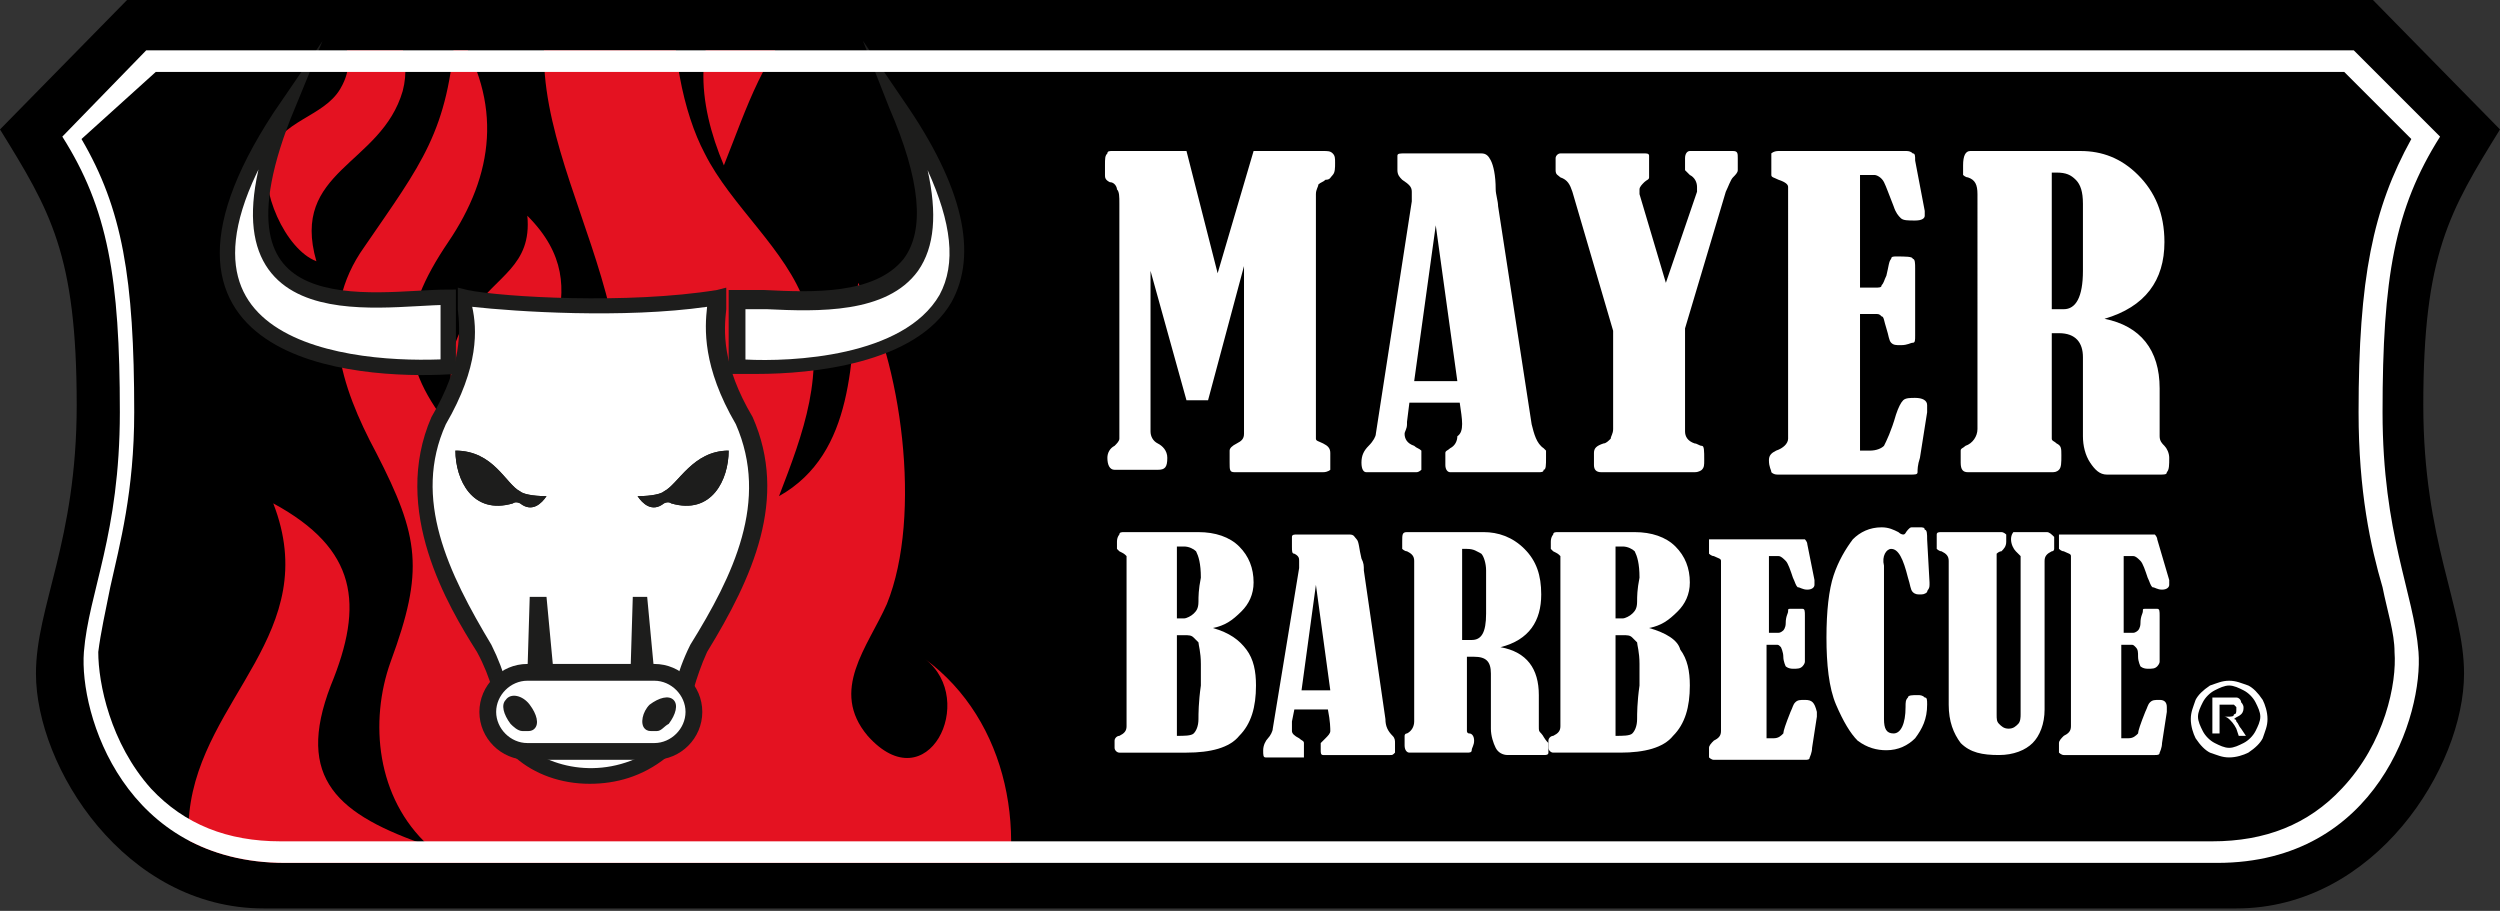 <?xml version="1.0" encoding="utf-8"?>
<!-- Generator: Adobe Illustrator 19.2.1, SVG Export Plug-In . SVG Version: 6.00 Build 0)  -->
<!DOCTYPE svg PUBLIC "-//W3C//DTD SVG 1.1//EN" "http://www.w3.org/Graphics/SVG/1.1/DTD/svg11.dtd">
<svg version="1.1" xmlns="http://www.w3.org/2000/svg" xmlns:xlink="http://www.w3.org/1999/xlink" x="0px" y="0px"
	 viewBox="0 0 104.3 38" style="enable-background:new 0 0 104.3 38;" xml:space="preserve">
<rect x="0" y="0" width="104.3" height="38" fill="#333333" stroke="none"/>
<style type="text/css">
	.st0{fill:#FFFFFF;}
	.st1{clip-path:url(#SVGID_2_);fill:#E41221;}
	.st2{fill:#FFFFFF;stroke:#1D1D1C;stroke-width:0.292;stroke-miterlimit:10;}
	.st3{fill:#1D1D1C;}
	.st4{fill:#1D1E1C;}
	.st5{fill:none;stroke:#1D1D1C;stroke-width:0.64;stroke-miterlimit:10;}
</style>
<g id="Ebene_1">
	<g>
		<g>
			<path d="M104.3,5.4L99,0H5.3L0,5.4c2.1,3.4,3.2,5.2,3.2,11.5c0,5.7-1.7,8.4-1.7,11.2c0,3.9,3.7,9.8,9.5,9.8h82.3
				c5.8,0,9.5-5.9,9.5-9.8c0-2.8-1.7-5.5-1.7-11.2C101.1,10.6,102.2,8.8,104.3,5.4"/>
		</g>
		<g>
			<path class="st0" d="M93,28.4c0.3,0,0.5,0.1,0.8,0.2c0.2,0.1,0.4,0.3,0.6,0.6c0.1,0.2,0.2,0.5,0.2,0.8c0,0.3-0.1,0.5-0.2,0.8
				c-0.1,0.2-0.3,0.4-0.6,0.6c-0.2,0.1-0.5,0.2-0.8,0.2c-0.3,0-0.5-0.1-0.8-0.2c-0.2-0.1-0.4-0.3-0.6-0.6c-0.1-0.2-0.2-0.5-0.2-0.8
				c0-0.3,0.1-0.5,0.2-0.8c0.1-0.2,0.3-0.4,0.6-0.6C92.5,28.5,92.7,28.4,93,28.4 M93,28.6c-0.2,0-0.4,0.1-0.6,0.2
				c-0.2,0.1-0.4,0.3-0.5,0.5c-0.1,0.2-0.2,0.4-0.2,0.6c0,0.2,0.1,0.4,0.2,0.6c0.1,0.2,0.3,0.4,0.5,0.5c0.2,0.1,0.4,0.2,0.6,0.2
				c0.2,0,0.4-0.1,0.6-0.2c0.2-0.1,0.4-0.3,0.5-0.5c0.1-0.2,0.2-0.4,0.2-0.6c0-0.2-0.1-0.4-0.2-0.6c-0.1-0.2-0.3-0.4-0.5-0.5
				C93.4,28.7,93.2,28.6,93,28.6 M92.3,30.8v-1.7h0.6c0.2,0,0.3,0,0.4,0c0.1,0,0.2,0.1,0.2,0.2c0.1,0.1,0.1,0.2,0.1,0.2
				c0,0.1,0,0.2-0.1,0.3c-0.1,0.1-0.2,0.1-0.3,0.2c0.1,0,0.1,0.1,0.1,0.1c0.1,0.1,0.1,0.2,0.2,0.3l0.2,0.3h-0.3l-0.1-0.3
				c-0.1-0.2-0.2-0.3-0.3-0.4c0,0-0.1-0.1-0.2-0.1h-0.2v0.7H92.3z M92.6,29.9h0.3c0.2,0,0.3,0,0.3-0.1c0.1,0,0.1-0.1,0.1-0.2
				c0,0,0-0.1,0-0.1c0,0-0.1-0.1-0.1-0.1c0,0-0.1,0-0.3,0h-0.3V29.9z"/>
		</g>
		<g>
			<defs>
				<path id="SVGID_1_" d="M67.4,2.1h-3.1H6.1L2.6,5.7C4.5,8.7,5,11.6,5,17.2c0,5.1-1.3,7.5-1.5,10C3.3,29.8,5.2,36,11.9,36l53.5,0
					l27.1,0c6.7,0,8.6-6.2,8.4-8.8c-0.2-2.5-1.5-4.9-1.5-10c0-5.6,0.5-8.5,2.4-11.5l-3.5-3.6L67.4,2.1z"/>
			</defs>
			<clipPath id="SVGID_2_">
				<use xlink:href="#SVGID_1_"  style="overflow:visible;"/>
			</clipPath>
			<path class="st1" d="M19.7,48C10.4,48,7.5,37.5,7.9,33.9c0.5-4.8,5.6-7.5,3.5-12.9c3.5,1.9,3.8,4.2,2.4,7.6
				c-1.5,3.9,0.3,5.4,4.1,6.7c-2.2-2-2.5-5.2-1.6-7.7c1.4-3.8,1.2-5.2-0.6-8.7c-1.5-2.8-2.5-5.8-0.5-8.6c2.4-3.5,3.5-4.8,3.8-9.1
				c2,3.1,1.6,6.1-0.3,8.9c-2.1,3.1-2.1,5.1,0.2,7.9c0-2.1-0.5-3.2,0.8-5c1-1.5,2.5-1.9,2.3-4c3.2,3.2,0,6,0,9.7
				c0,1.5,0.3,4,2.3,3.2c1.6-0.7,1.5-3.4,1.6-4.8C26.3,9.5,19,2.9,25.2-3.8c1.6-1.8,4-3.3,6-4.6c-4,3.9-3.6,11.4-1.8,14.8
				c1.1,2.2,3.4,4,4.2,6.3c0.9,2.8-0.1,5.4-1.1,8c3.2-1.8,3-5.8,3.3-8.9c1.8,3.2,2.7,9.7,1.2,13.4c-0.8,1.8-2.4,3.6-0.8,5.5
				c2.5,2.8,4.6-1.5,2.4-3.2c6.9,5.1,3.9,19.4-9.5,20.1"/>
			<path class="st1" d="M16.1-4.3c-2.3,3.1,1.5,5.1,0.7,8.1c-0.9,3.1-4.7,3.3-3.6,7.1c-1.3-0.5-2.4-3-2-4.4c0.5-1.5,2.3-1.6,3-2.8
				c1-1.7-0.6-2.7-0.5-4.3C13.7-2.6,14.6-3.6,16.1-4.3"/>
			<path class="st1" d="M30.2,6.9c-1.1-2.6-1.4-5.5,0.7-7.5c2.8-2.7,2.5-4.2,2.5-7.5c1.9,2.4,2.5,6.1,0.5,8.2
				C31.8,2.3,31.2,4.4,30.2,6.9"/>
		</g>
		<g>
			<path class="st2" d="M21.7,31.3c1.3,1.1,3.7,1.6,6,0c0.8-0.4,0.4-2,1.5-4.3c1.5-2.4,3.5-6,1.9-9.5c-1.7-2.7-1.2-4.4-1.2-5.1
				c-3.8,0.7-9.1,0.2-10.5,0c0,0.8,0.5,2.4-1.2,5.1c-1.5,3.5,0.4,7,1.9,9.5C21.3,29.3,20.9,30.9,21.7,31.3"/>
			<path class="st3" d="M24.6,32.7c-1.2,0-2.3-0.4-3.1-1.1c-0.5-0.3-0.6-0.9-0.7-1.6c-0.1-0.7-0.3-1.7-0.9-2.8
				c-1.2-1.9-3.6-5.9-1.9-9.8l0,0c1.3-2.2,1.2-3.6,1.1-4.5c0-0.2,0-0.3,0-0.5V12l0.4,0.1c1.5,0.3,6.7,0.6,10.4,0l0.4-0.1v0.4
				c0,0.1,0,0.3,0,0.5c-0.1,0.9-0.2,2.3,1.1,4.5l0,0c1.5,3.4,0,6.7-1.9,9.8c-0.5,1.1-0.7,2.1-0.9,2.8c-0.2,0.8-0.3,1.4-0.8,1.6
				C26.8,32.4,25.7,32.7,24.6,32.7z M18.6,17.7c-1.4,3.1,0.1,6.2,1.9,9.2l0,0c0.6,1.2,0.8,2.2,0.9,3c0.1,0.6,0.2,1.1,0.4,1.2l0.1,0
				c1.2,1,3.5,1.5,5.6,0l0,0c0.2-0.1,0.3-0.6,0.4-1.2c0.1-0.7,0.3-1.8,0.9-3l0,0c1.8-2.9,3.3-6,1.9-9.2c-1.4-2.4-1.3-4-1.2-4.9
				c0,0,0,0,0,0c-3.5,0.5-8,0.2-9.8,0c0,0,0,0,0,0C19.9,13.7,20,15.3,18.6,17.7z"/>
			<g>
				<path class="st0" d="M29,29.8c0,0.9-0.7,1.7-1.7,1.7H22c-0.9,0-1.7-0.7-1.7-1.7c0-0.9,0.7-1.7,1.7-1.7h5.3
					C28.3,28.1,29,28.8,29,29.8z"/>
				<path class="st3" d="M27.3,31.7H22c-1.1,0-2-0.9-2-2c0-1.1,0.9-2,2-2h5.3c1.1,0,2,0.9,2,2C29.3,30.8,28.4,31.7,27.3,31.7z
					 M22,28.4c-0.7,0-1.3,0.6-1.3,1.3s0.6,1.3,1.3,1.3h5.3c0.7,0,1.3-0.6,1.3-1.3s-0.6-1.3-1.3-1.3H22z"/>
			</g>
			<g>
				<path class="st3" d="M21.1,29.2c-0.2,0.2-0.1,0.6,0.2,1c0.1,0.1,0.3,0.3,0.5,0.3c0.1,0,0.1,0,0.2,0c0.1,0,0.2,0,0.3-0.1
					c0.2-0.2,0.1-0.6-0.2-1C21.8,29,21.3,28.9,21.1,29.2z"/>
				<path class="st3" d="M28.1,29.2c-0.2-0.2-0.6-0.1-1,0.2c-0.3,0.3-0.4,0.8-0.2,1c0.1,0.1,0.2,0.1,0.3,0.1c0.1,0,0.1,0,0.2,0
					c0.2,0,0.3-0.2,0.5-0.3C28.2,29.8,28.3,29.4,28.1,29.2z"/>
			</g>
			<path class="st4" d="M21.7,20.5c0.1,0.1,0.5,0.2,1.1,0.2c-0.2,0.3-0.6,0.7-1.1,0.3c-0.2-0.1-0.3,0-0.3,0c-1.7,0.5-2.4-1-2.4-2.2
				C20.6,18.8,21.1,20.2,21.7,20.5"/>
			<path class="st3" d="M21.7,20.5c0.1,0.1,0.5,0.2,1.1,0.2c-0.2,0.3-0.6,0.7-1.1,0.3c-0.2-0.1-0.3,0-0.3,0c-1.7,0.5-2.4-1-2.4-2.2
				C20.6,18.8,21.1,20.2,21.7,20.5z"/>
			<path class="st4" d="M27.7,20.5c-0.1,0.1-0.5,0.2-1.1,0.2c0.2,0.3,0.6,0.7,1.1,0.3c0.2-0.1,0.3,0,0.3,0c1.7,0.5,2.4-1,2.4-2.2
				C28.9,18.8,28.3,20.2,27.7,20.5"/>
			<path class="st3" d="M27.7,20.5c-0.1,0.1-0.5,0.2-1.1,0.2c0.2,0.3,0.6,0.7,1.1,0.3c0.2-0.1,0.3,0,0.3,0c1.7,0.5,2.4-1,2.4-2.2
				C28.9,18.8,28.3,20.2,27.7,20.5z"/>
			<polyline class="st4" points="22.7,28.2 22.4,24.9 22.3,28.2 			"/>
			<polygon class="st3" points="22.4,28.2 22.4,28.2 22,28.2 22.1,24.9 22.8,24.9 23.1,28.1 22.7,28.2 22.6,28.2 			"/>
			<polyline class="st4" points="27,28.2 26.7,24.9 26.6,28.2 			"/>
			<polygon class="st3" points="26.7,28.2 26.7,28.2 26.3,28.2 26.4,24.9 27,24.9 27.3,28.1 27,28.2 26.9,28.2 			"/>
			<g>
				<path class="st0" d="M12,4.4c-7.2,10.5,3,11.1,6.7,10.9v-2.9C15.7,12.4,8,14.1,12,4.4"/>
				<path class="st3" d="M17.8,15.4c-2.2,0-6.5-0.4-8-3c-1.1-1.9-0.4-4.7,2-8.2l0.8-1.1l-0.5,1.3c-1.3,3.1-1.5,5.3-0.6,6.5
					c1.2,1.6,3.9,1.5,5.9,1.4c0.4,0,0.9,0,1.2,0l0.1,0v3.2l-0.1,0C18.4,15.4,18.1,15.4,17.8,15.4z M11.3,5.6
					c-1.7,2.9-2.2,5.1-1.3,6.7c1.6,2.8,6.7,2.9,8.4,2.8v-2.6c-0.3,0-0.7,0-1,0c-2.1,0.1-4.9,0.3-6.2-1.5C10.5,9.9,10.5,8.1,11.3,5.6
					z"/>
			</g>
			<path class="st5" d="M12,4.4c-7.2,10.5,3,11.1,6.7,10.9v-2.9C15.7,12.4,8,14.1,12,4.4z"/>
			<path class="st0" d="M37.4,4.3c7.2,10.5-3,11.1-6.7,10.9v-2.9C33.7,12.4,41.4,14,37.4,4.3"/>
			<path class="st3" d="M31.6,15.6c-0.3,0-0.6,0-0.9,0l-0.3,0v-3.5l0.3,0c0.3,0,0.8,0,1.2,0c2,0.1,4.6,0.2,5.8-1.3
				c0.9-1.2,0.7-3.3-0.6-6.3L36,1.7l1.7,2.5c2.5,3.6,3.1,6.4,2,8.4C38.2,15.2,33.8,15.6,31.6,15.6z M31.1,15
				c1.9,0.1,6.6-0.1,8.1-2.7c0.7-1.3,0.5-3-0.5-5.2c0.4,1.8,0.3,3.2-0.4,4.2c-1.3,1.8-4.2,1.7-6.3,1.6c-0.3,0-0.6,0-0.9,0V15z"/>
			<path class="st0" d="M97.8,3l2.8,2.8c-1.6,2.9-2.2,5.8-2.2,11.4c0,3.3,0.5,5.6,1,7.3c0.2,1,0.5,1.9,0.5,2.7
				c0.1,1.3-0.4,3.8-2.2,5.7c-1.4,1.5-3.2,2.2-5.4,2.2l-27.1,0l-53.5,0c-2.2,0-4-0.7-5.4-2.2c-1.7-1.9-2.2-4.4-2.2-5.7
				c0.1-0.8,0.3-1.7,0.5-2.7c0.4-1.8,1-4,1-7.3c0-5.6-0.5-8.5-2.2-11.4L6.5,3h57.8h3.1L97.8,3 M98.2,2.1l-30.8,0h-3.1H6.1L2.6,5.7
				C4.5,8.7,5,11.6,5,17.2c0,5.1-1.3,7.5-1.5,10C3.3,29.8,5.2,36,11.9,36l53.5,0l27.1,0c6.7,0,8.6-6.2,8.4-8.8
				c-0.2-2.5-1.5-4.9-1.5-10c0-5.6,0.5-8.5,2.4-11.5L98.2,2.1z"/>
		</g>
	</g>
</g>
<g id="Ebene_2">
	<g>
		<path class="st0" d="M52.3,6.3h2.9c0.2,0,0.3,0,0.4,0.1c0.1,0.1,0.1,0.2,0.1,0.4c0,0.2,0,0.4-0.1,0.5s-0.1,0.2-0.3,0.2
			c-0.1,0.1-0.2,0.1-0.3,0.2c0,0.1-0.1,0.2-0.1,0.4V18c0,0.1,0,0.2,0,0.3c0,0.1,0.1,0.1,0.3,0.2c0.2,0.1,0.3,0.2,0.3,0.4
			c0,0.4,0,0.7,0,0.7c0,0-0.1,0.1-0.3,0.1h-3.7c-0.2,0-0.2-0.1-0.2-0.4c0-0.2,0-0.4,0-0.5c0-0.1,0.1-0.2,0.3-0.3
			c0.2-0.1,0.3-0.2,0.3-0.4v-7l-1.5,5.6h-0.9l-1.5-5.4V18c0,0.2,0.1,0.4,0.3,0.5c0.2,0.1,0.4,0.3,0.4,0.6c0,0.4-0.1,0.5-0.4,0.5
			h-1.8c-0.2,0-0.3-0.2-0.3-0.5c0-0.2,0.1-0.4,0.3-0.5c0.1-0.1,0.2-0.2,0.2-0.3s0-0.2,0-0.3V8.5c0-0.3,0-0.5-0.1-0.6
			c0-0.1-0.1-0.3-0.3-0.3c-0.2-0.1-0.2-0.2-0.2-0.3l0-0.4c0-0.3,0-0.4,0.1-0.5c0-0.1,0.1-0.1,0.2-0.1h3.1l1.3,5.1L52.3,6.3z"/>
		<path class="st0" d="M60.9,16.8h-2.1l-0.1,0.8c0,0,0,0,0,0.1c0,0.2-0.1,0.3-0.1,0.4c0,0.2,0.1,0.4,0.4,0.5
			c0.1,0.1,0.2,0.1,0.3,0.2c0,0.1,0,0.2,0,0.4c0,0.2,0,0.4,0,0.4c0,0-0.1,0.1-0.2,0.1H57c-0.1,0-0.2-0.1-0.2-0.4
			c0-0.3,0.1-0.5,0.3-0.7c0.2-0.2,0.3-0.4,0.3-0.5l1.5-9.7c0-0.1,0-0.3,0-0.4c0-0.2-0.1-0.3-0.4-0.5c-0.1-0.1-0.2-0.2-0.2-0.4
			c0-0.3,0-0.5,0-0.6c0-0.1,0.1-0.1,0.3-0.1h3.2c0.2,0,0.3,0.1,0.4,0.3c0.1,0.2,0.2,0.6,0.2,1.2c0,0.2,0.1,0.5,0.1,0.7l1.4,9.1
			c0.1,0.4,0.2,0.8,0.5,1c0.1,0.1,0.1,0.1,0.1,0.1s0,0.1,0,0.3c0,0.3,0,0.5-0.1,0.5c0,0.1-0.1,0.1-0.2,0.1h-3.7
			c-0.1,0-0.2-0.1-0.2-0.3c0-0.3,0-0.4,0-0.5c0-0.1,0.1-0.1,0.2-0.2c0.2-0.1,0.3-0.3,0.3-0.5C61.1,18,61,17.5,60.9,16.8z M59.9,9.4
			L59,15.9h1.8L59.9,9.4z"/>
		<path class="st0" d="M70.3,13.7V18c0,0.2,0.1,0.4,0.4,0.5c0.1,0,0.2,0.1,0.3,0.1s0.1,0.2,0.1,0.6c0,0.2,0,0.3-0.1,0.4
			c0,0-0.1,0.1-0.3,0.1h-3.9c-0.2,0-0.3-0.1-0.3-0.3v-0.5c0-0.2,0.1-0.3,0.4-0.4c0.1,0,0.2-0.1,0.3-0.2c0-0.1,0.1-0.2,0.1-0.4v-4.1
			L65.6,8c-0.1-0.3-0.2-0.5-0.5-0.6c-0.1-0.1-0.2-0.1-0.2-0.3V6.6c0-0.1,0.1-0.2,0.2-0.2h3.5c0.1,0,0.2,0,0.2,0.1s0,0.2,0,0.4
			c0,0.2,0,0.4,0,0.5c0,0.1-0.1,0.1-0.2,0.2c-0.1,0.1-0.2,0.2-0.2,0.3c0,0.1,0,0.2,0,0.2l1.1,3.7L70.8,8c0,0,0-0.1,0-0.2
			c0-0.2-0.1-0.4-0.3-0.5c-0.1-0.1-0.2-0.2-0.2-0.2V6.6c0-0.2,0.1-0.3,0.2-0.3h1.8c0.2,0,0.2,0.1,0.2,0.3v0.5c0,0.1-0.1,0.2-0.2,0.3
			C72.2,7.5,72.1,7.8,72,8L70.3,13.7z"/>
		<path class="st0" d="M77.6,7.3v4.7h0.6c0.2,0,0.3,0,0.3-0.1c0.1-0.1,0.1-0.2,0.2-0.4c0.1-0.4,0.1-0.6,0.2-0.7
			c0-0.1,0.1-0.1,0.2-0.1c0.4,0,0.7,0,0.7,0.1c0.1,0,0.1,0.2,0.1,0.4v2.8c0,0.2,0,0.3-0.1,0.3s-0.2,0.1-0.5,0.1
			c-0.2,0-0.3,0-0.4-0.1c-0.1-0.1-0.1-0.3-0.2-0.6c-0.1-0.3-0.1-0.5-0.2-0.5c-0.1-0.1-0.1-0.1-0.3-0.1h-0.6v5.7h0.4
			c0.3,0,0.5-0.1,0.6-0.2c0.1-0.2,0.3-0.6,0.5-1.3c0.1-0.3,0.2-0.5,0.3-0.6c0.1-0.1,0.3-0.1,0.5-0.1c0.3,0,0.5,0.1,0.5,0.3
			c0,0.1,0,0.2,0,0.3l-0.3,1.9c-0.1,0.3-0.1,0.5-0.1,0.6c0,0.1-0.1,0.1-0.3,0.1h-5.5c-0.1,0-0.2,0-0.3-0.1c0-0.1-0.1-0.2-0.1-0.5
			c0-0.2,0.1-0.3,0.3-0.4c0.3-0.1,0.5-0.3,0.5-0.5V7.8c0-0.1-0.1-0.2-0.4-0.3c-0.2-0.1-0.3-0.1-0.3-0.2s0-0.2,0-0.5
			c0-0.2,0-0.3,0-0.4c0,0,0.1-0.1,0.3-0.1h5.3c0.1,0,0.2,0,0.3,0.1c0.1,0,0.1,0.1,0.1,0.3l0.4,2.1c0,0.1,0,0.2,0,0.2
			c0,0.1-0.1,0.2-0.4,0.2c-0.3,0-0.5,0-0.6-0.1c-0.1-0.1-0.2-0.2-0.3-0.5c-0.2-0.5-0.3-0.8-0.4-1c-0.1-0.2-0.3-0.3-0.4-0.3H77.6z"/>
		<path class="st0" d="M85.6,13.8v4.1c0,0.2,0,0.3,0,0.4c0,0.1,0.1,0.1,0.2,0.2C86,18.6,86,18.7,86,19c0,0.3,0,0.5-0.1,0.6
			c-0.1,0.1-0.2,0.1-0.3,0.1h-3.5c-0.2,0-0.3-0.1-0.3-0.4c0-0.3,0-0.5,0-0.5c0-0.1,0.1-0.1,0.2-0.2c0.3-0.1,0.5-0.4,0.5-0.7V8.1
			c0-0.4-0.1-0.6-0.4-0.7c-0.1,0-0.2-0.1-0.2-0.1c0,0,0-0.2,0-0.4c0-0.4,0.1-0.6,0.3-0.6h4.6c0.9,0,1.7,0.3,2.4,1
			c0.7,0.7,1.1,1.6,1.1,2.8c0,1.6-0.8,2.7-2.5,3.2c1.5,0.3,2.3,1.3,2.3,2.9v2c0,0.2,0.1,0.3,0.2,0.4c0.1,0.1,0.2,0.3,0.2,0.5
			c0,0.3,0,0.5-0.1,0.6c0,0.1-0.1,0.1-0.3,0.1h-2.2c-0.3,0-0.5-0.2-0.7-0.5c-0.2-0.3-0.3-0.7-0.3-1.1v-3.3c0-0.6-0.3-1-1-1H85.6z
			 M85.6,7.3v5.6h0.5c0.5,0,0.8-0.5,0.8-1.6V8.5c0-0.5-0.1-0.8-0.3-1c-0.2-0.2-0.4-0.3-0.8-0.3H85.6z"/>
	</g>
	<g>
		<path class="st0" d="M50.6,26.2c0.5-0.1,0.8-0.3,1.2-0.7c0.3-0.3,0.5-0.7,0.5-1.2c0-0.6-0.2-1.1-0.6-1.5c-0.4-0.4-1-0.6-1.7-0.6
			h-3.1c-0.1,0-0.2,0-0.2,0.1c0,0-0.1,0.1-0.1,0.3c0,0.2,0,0.3,0,0.3c0,0,0.1,0.1,0.1,0.1c0.2,0.1,0.2,0.1,0.3,0.2c0,0,0,0.1,0,0.2
			v6.9c0,0.2-0.1,0.3-0.3,0.4c-0.1,0-0.2,0.1-0.2,0.2v0.3c0,0.1,0.1,0.2,0.2,0.2h2.8c1,0,1.8-0.2,2.2-0.7c0.5-0.5,0.7-1.2,0.7-2.1
			c0-0.6-0.1-1.1-0.4-1.5C51.7,26.7,51.3,26.4,50.6,26.2z M50,30c0,0.3-0.1,0.5-0.2,0.6c-0.1,0.1-0.4,0.1-0.7,0.1v-4.2h0.3
			c0.2,0,0.3,0,0.4,0.1c0.1,0.1,0.1,0.1,0.2,0.2c0,0.1,0.1,0.4,0.1,0.9c0,0.5,0,0.8,0,0.9C50,29.3,50,29.8,50,30z M50,25.1
			c0,0.3-0.1,0.4-0.2,0.5c-0.1,0.1-0.3,0.2-0.4,0.2h-0.3v-3h0.3c0.2,0,0.4,0.1,0.5,0.2c0.1,0.2,0.2,0.5,0.2,1.1
			C50,24.6,50,24.9,50,25.1z"/>
		<path class="st0" d="M58.1,30.7c-0.2-0.2-0.3-0.4-0.3-0.7l-0.9-6.2c0-0.2,0-0.3-0.1-0.5c-0.1-0.4-0.1-0.7-0.2-0.8
			c-0.1-0.1-0.1-0.2-0.3-0.2h-2.2c-0.1,0-0.2,0-0.2,0.1c0,0,0,0.2,0,0.4c0,0.2,0,0.3,0.1,0.3c0.2,0.1,0.2,0.2,0.2,0.3
			c0,0.1,0,0.2,0,0.3l-1.1,6.7c0,0.1-0.1,0.3-0.2,0.4c-0.1,0.1-0.2,0.3-0.2,0.5c0,0.2,0,0.3,0.1,0.3h1.5c0.1,0,0.1,0,0.1,0
			c0,0,0-0.1,0-0.3c0-0.1,0-0.2,0-0.3c0-0.1-0.1-0.1-0.2-0.2c-0.2-0.1-0.3-0.2-0.3-0.3c0-0.1,0-0.2,0-0.3c0,0,0,0,0-0.1l0.1-0.5h1.4
			c0.1,0.5,0.1,0.8,0.1,0.9c0,0.1-0.1,0.2-0.2,0.3c-0.1,0.1-0.1,0.1-0.2,0.2c0,0,0,0.2,0,0.3c0,0.1,0,0.2,0.1,0.2H58
			c0.1,0,0.1,0,0.2-0.1c0,0,0-0.2,0-0.4C58.2,30.9,58.2,30.8,58.1,30.7C58.1,30.7,58.1,30.7,58.1,30.7z M54.3,28.8l0.6-4.4l0.6,4.4
			H54.3z"/>
		<path class="st0" d="M64.3,30.6c-0.1-0.1-0.1-0.1-0.1-0.3V29c0-1.1-0.5-1.8-1.6-2c1.2-0.3,1.7-1.1,1.7-2.2c0-0.8-0.2-1.4-0.7-1.9
			s-1.1-0.7-1.7-0.7h-3.2c-0.2,0-0.2,0.1-0.2,0.4c0,0.1,0,0.2,0,0.3c0,0,0.1,0.1,0.2,0.1c0.2,0.1,0.3,0.2,0.3,0.4v6.7
			c0,0.2-0.1,0.4-0.3,0.5c-0.1,0-0.1,0.1-0.1,0.1c0,0.1,0,0.2,0,0.4c0,0.2,0.1,0.3,0.2,0.3h2.4c0.1,0,0.2,0,0.2-0.1
			c0-0.1,0.1-0.2,0.1-0.4c0-0.2-0.1-0.3-0.2-0.3c-0.1,0-0.1-0.1-0.1-0.1c0,0,0-0.1,0-0.3v-2.8h0.3c0.5,0,0.7,0.2,0.7,0.7v2.3
			c0,0.3,0.1,0.6,0.2,0.8c0.1,0.2,0.3,0.3,0.5,0.3h1.5c0.1,0,0.2,0,0.2-0.1c0,0,0-0.2,0-0.4C64.4,30.8,64.4,30.7,64.3,30.6z
			 M62,25.6c0,0.8-0.2,1.1-0.6,1.1h-0.4v-3.8h0.2c0.3,0,0.4,0.1,0.6,0.2c0.1,0.1,0.2,0.4,0.2,0.7V25.6z"/>
		<path class="st0" d="M68.8,26.2c0.5-0.1,0.8-0.3,1.2-0.7c0.3-0.3,0.5-0.7,0.5-1.2c0-0.6-0.2-1.1-0.6-1.5c-0.4-0.4-1-0.6-1.7-0.6
			H65c-0.1,0-0.2,0-0.2,0.1c0,0-0.1,0.1-0.1,0.3c0,0.2,0,0.3,0,0.3c0,0,0.1,0.1,0.1,0.1c0.2,0.1,0.2,0.1,0.3,0.2c0,0,0,0.1,0,0.2
			v6.9c0,0.2-0.1,0.3-0.3,0.4c-0.1,0-0.2,0.1-0.2,0.2v0.3c0,0.1,0.1,0.2,0.2,0.2h2.8c1,0,1.8-0.2,2.2-0.7c0.5-0.5,0.7-1.2,0.7-2.1
			c0-0.6-0.1-1.1-0.4-1.5C70,26.7,69.5,26.4,68.8,26.2z M68.3,30c0,0.3-0.1,0.5-0.2,0.6c-0.1,0.1-0.4,0.1-0.7,0.1v-4.2h0.3
			c0.2,0,0.3,0,0.4,0.1c0.1,0.1,0.1,0.1,0.2,0.2c0,0.1,0.1,0.4,0.1,0.9c0,0.5,0,0.8,0,0.9C68.3,29.3,68.3,29.8,68.3,30z M68.3,25.1
			c0,0.3-0.1,0.4-0.2,0.5c-0.1,0.1-0.3,0.2-0.4,0.2h-0.3v-3h0.3c0.2,0,0.4,0.1,0.5,0.2c0.1,0.2,0.2,0.5,0.2,1.1
			C68.3,24.6,68.3,24.9,68.3,25.1z"/>
		<path class="st0" d="M75.3,29.2c-0.2,0-0.3,0-0.4,0.1c-0.1,0.1-0.1,0.2-0.2,0.4c-0.2,0.5-0.3,0.8-0.3,0.9
			c-0.1,0.1-0.2,0.2-0.4,0.2h-0.3v-3.9h0.4c0.1,0,0.1,0,0.2,0.1c0,0,0.1,0.2,0.1,0.4c0,0.2,0.1,0.4,0.1,0.4c0,0,0.1,0.1,0.3,0.1
			c0.2,0,0.3,0,0.4-0.1c0,0,0.1-0.1,0.1-0.2v-1.9c0-0.2,0-0.3-0.1-0.3c0,0-0.2,0-0.5,0c-0.1,0-0.1,0-0.1,0.1c0,0.1-0.1,0.2-0.1,0.5
			c0,0.2-0.1,0.3-0.1,0.3s-0.1,0.1-0.2,0.1h-0.4v-3.2h0.4c0.1,0,0.2,0.1,0.3,0.2c0.1,0.1,0.2,0.4,0.3,0.7c0.1,0.2,0.1,0.3,0.2,0.4
			c0.1,0,0.2,0.1,0.4,0.1c0.2,0,0.3-0.1,0.3-0.2c0,0,0-0.1,0-0.2l-0.3-1.5c0-0.1-0.1-0.2-0.1-0.2c0,0-0.1,0-0.2,0h-3.6
			c-0.1,0-0.2,0-0.2,0c0,0,0,0.1,0,0.3c0,0.2,0,0.3,0,0.3c0,0,0.1,0.1,0.2,0.1c0.2,0.1,0.3,0.1,0.3,0.2v7.1c0,0.2-0.1,0.3-0.3,0.4
			c-0.1,0.1-0.2,0.2-0.2,0.3c0,0.2,0,0.3,0,0.4c0,0,0.1,0.1,0.2,0.1h3.8c0.1,0,0.2,0,0.2-0.1c0,0,0.1-0.2,0.1-0.4l0.2-1.3
			c0-0.1,0-0.2,0-0.2C75.7,29.3,75.6,29.2,75.3,29.2z"/>
		<path class="st0" d="M78.9,22.9c0.3,0,0.5,0.4,0.7,1.2c0.1,0.3,0.1,0.5,0.2,0.6c0.1,0.1,0.2,0.1,0.3,0.1c0.1,0,0.2,0,0.3-0.1
			c0-0.1,0.1-0.1,0.1-0.3c0,0,0-0.1,0-0.1l-0.1-1.8c0-0.2,0-0.4-0.1-0.4c0-0.1-0.1-0.1-0.2-0.1h-0.3c-0.1,0-0.1,0-0.2,0.1
			c-0.1,0.1-0.1,0.2-0.2,0.2c0,0-0.1,0-0.2-0.1c-0.2-0.1-0.4-0.2-0.7-0.2c-0.5,0-0.9,0.2-1.2,0.5c-0.3,0.4-0.6,0.9-0.8,1.5
			c-0.2,0.6-0.3,1.5-0.3,2.6c0,1.1,0.1,2.1,0.4,2.8c0.3,0.7,0.6,1.2,0.9,1.5c0.4,0.3,0.8,0.4,1.2,0.4c0.5,0,0.9-0.2,1.2-0.5
			c0.3-0.4,0.5-0.8,0.5-1.4c0-0.2,0-0.3-0.1-0.3c-0.1-0.1-0.2-0.1-0.3-0.1c-0.2,0-0.4,0-0.4,0.1c-0.1,0.1-0.1,0.2-0.1,0.4
			c0,0.7-0.2,1.1-0.5,1.1c-0.3,0-0.4-0.2-0.4-0.6v-6.4C78.5,23.2,78.7,22.9,78.9,22.9z"/>
		<path class="st0" d="M85.4,22.2h-1.2c-0.1,0-0.1,0-0.2,0c0,0-0.1,0.1-0.1,0.3c0,0.2,0.1,0.4,0.2,0.5c0.1,0.1,0.1,0.1,0.2,0.2
			c0,0,0,0.1,0,0.2v6.4c0,0.1,0,0.3-0.1,0.4c-0.1,0.1-0.2,0.2-0.4,0.2c-0.2,0-0.3-0.1-0.4-0.2c-0.1-0.1-0.1-0.2-0.1-0.4v-6.4
			c0-0.1,0-0.2,0-0.3c0,0,0.1-0.1,0.2-0.1c0.1-0.1,0.2-0.2,0.2-0.4c0-0.2,0-0.3,0-0.3c0,0-0.1-0.1-0.2-0.1H81c-0.1,0-0.2,0-0.2,0.1
			c0,0.1,0,0.2,0,0.4c0,0.1,0,0.2,0,0.2c0,0,0.1,0.1,0.2,0.1c0.2,0.1,0.3,0.2,0.3,0.4v6c0,0.7,0.2,1.2,0.5,1.6
			c0.4,0.4,0.9,0.5,1.6,0.5c0.6,0,1.1-0.2,1.4-0.5c0.3-0.3,0.5-0.8,0.5-1.4v-6.2c0-0.2,0.1-0.3,0.3-0.4c0.1,0,0.1-0.1,0.1-0.1
			c0,0,0-0.1,0-0.2v-0.3C85.6,22.3,85.5,22.2,85.4,22.2z"/>
		<path class="st0" d="M90.1,29.2c-0.2,0-0.3,0-0.4,0.1c-0.1,0.1-0.1,0.2-0.2,0.4c-0.2,0.5-0.3,0.8-0.3,0.9
			c-0.1,0.1-0.2,0.2-0.4,0.2h-0.3v-3.9h0.4c0.1,0,0.1,0,0.2,0.1s0.1,0.2,0.1,0.4c0,0.2,0.1,0.4,0.1,0.4c0,0,0.1,0.1,0.3,0.1
			c0.2,0,0.3,0,0.4-0.1c0,0,0.1-0.1,0.1-0.2v-1.9c0-0.2,0-0.3-0.1-0.3c0,0-0.2,0-0.5,0c-0.1,0-0.1,0-0.1,0.1c0,0.1-0.1,0.2-0.1,0.5
			c0,0.2-0.1,0.3-0.1,0.3c0,0-0.1,0.1-0.2,0.1h-0.4v-3.2h0.4c0.1,0,0.2,0.1,0.3,0.2c0.1,0.1,0.2,0.4,0.3,0.7
			c0.1,0.2,0.1,0.3,0.2,0.4c0.1,0,0.2,0.1,0.4,0.1c0.2,0,0.3-0.1,0.3-0.2c0,0,0-0.1,0-0.2L90,22.5c0-0.1-0.1-0.2-0.1-0.2
			c0,0-0.1,0-0.2,0h-3.6c-0.1,0-0.2,0-0.2,0c0,0,0,0.1,0,0.3c0,0.2,0,0.3,0,0.3c0,0,0.1,0.1,0.2,0.1c0.2,0.1,0.3,0.1,0.3,0.2v7.1
			c0,0.2-0.1,0.3-0.3,0.4c-0.1,0.1-0.2,0.2-0.2,0.3c0,0.2,0,0.3,0,0.4c0,0,0.1,0.1,0.2,0.1h3.8c0.1,0,0.2,0,0.2-0.1
			c0,0,0.1-0.2,0.1-0.4l0.2-1.3c0-0.1,0-0.2,0-0.2C90.4,29.3,90.3,29.2,90.1,29.2z"/>
	</g>
</g>
</svg>
